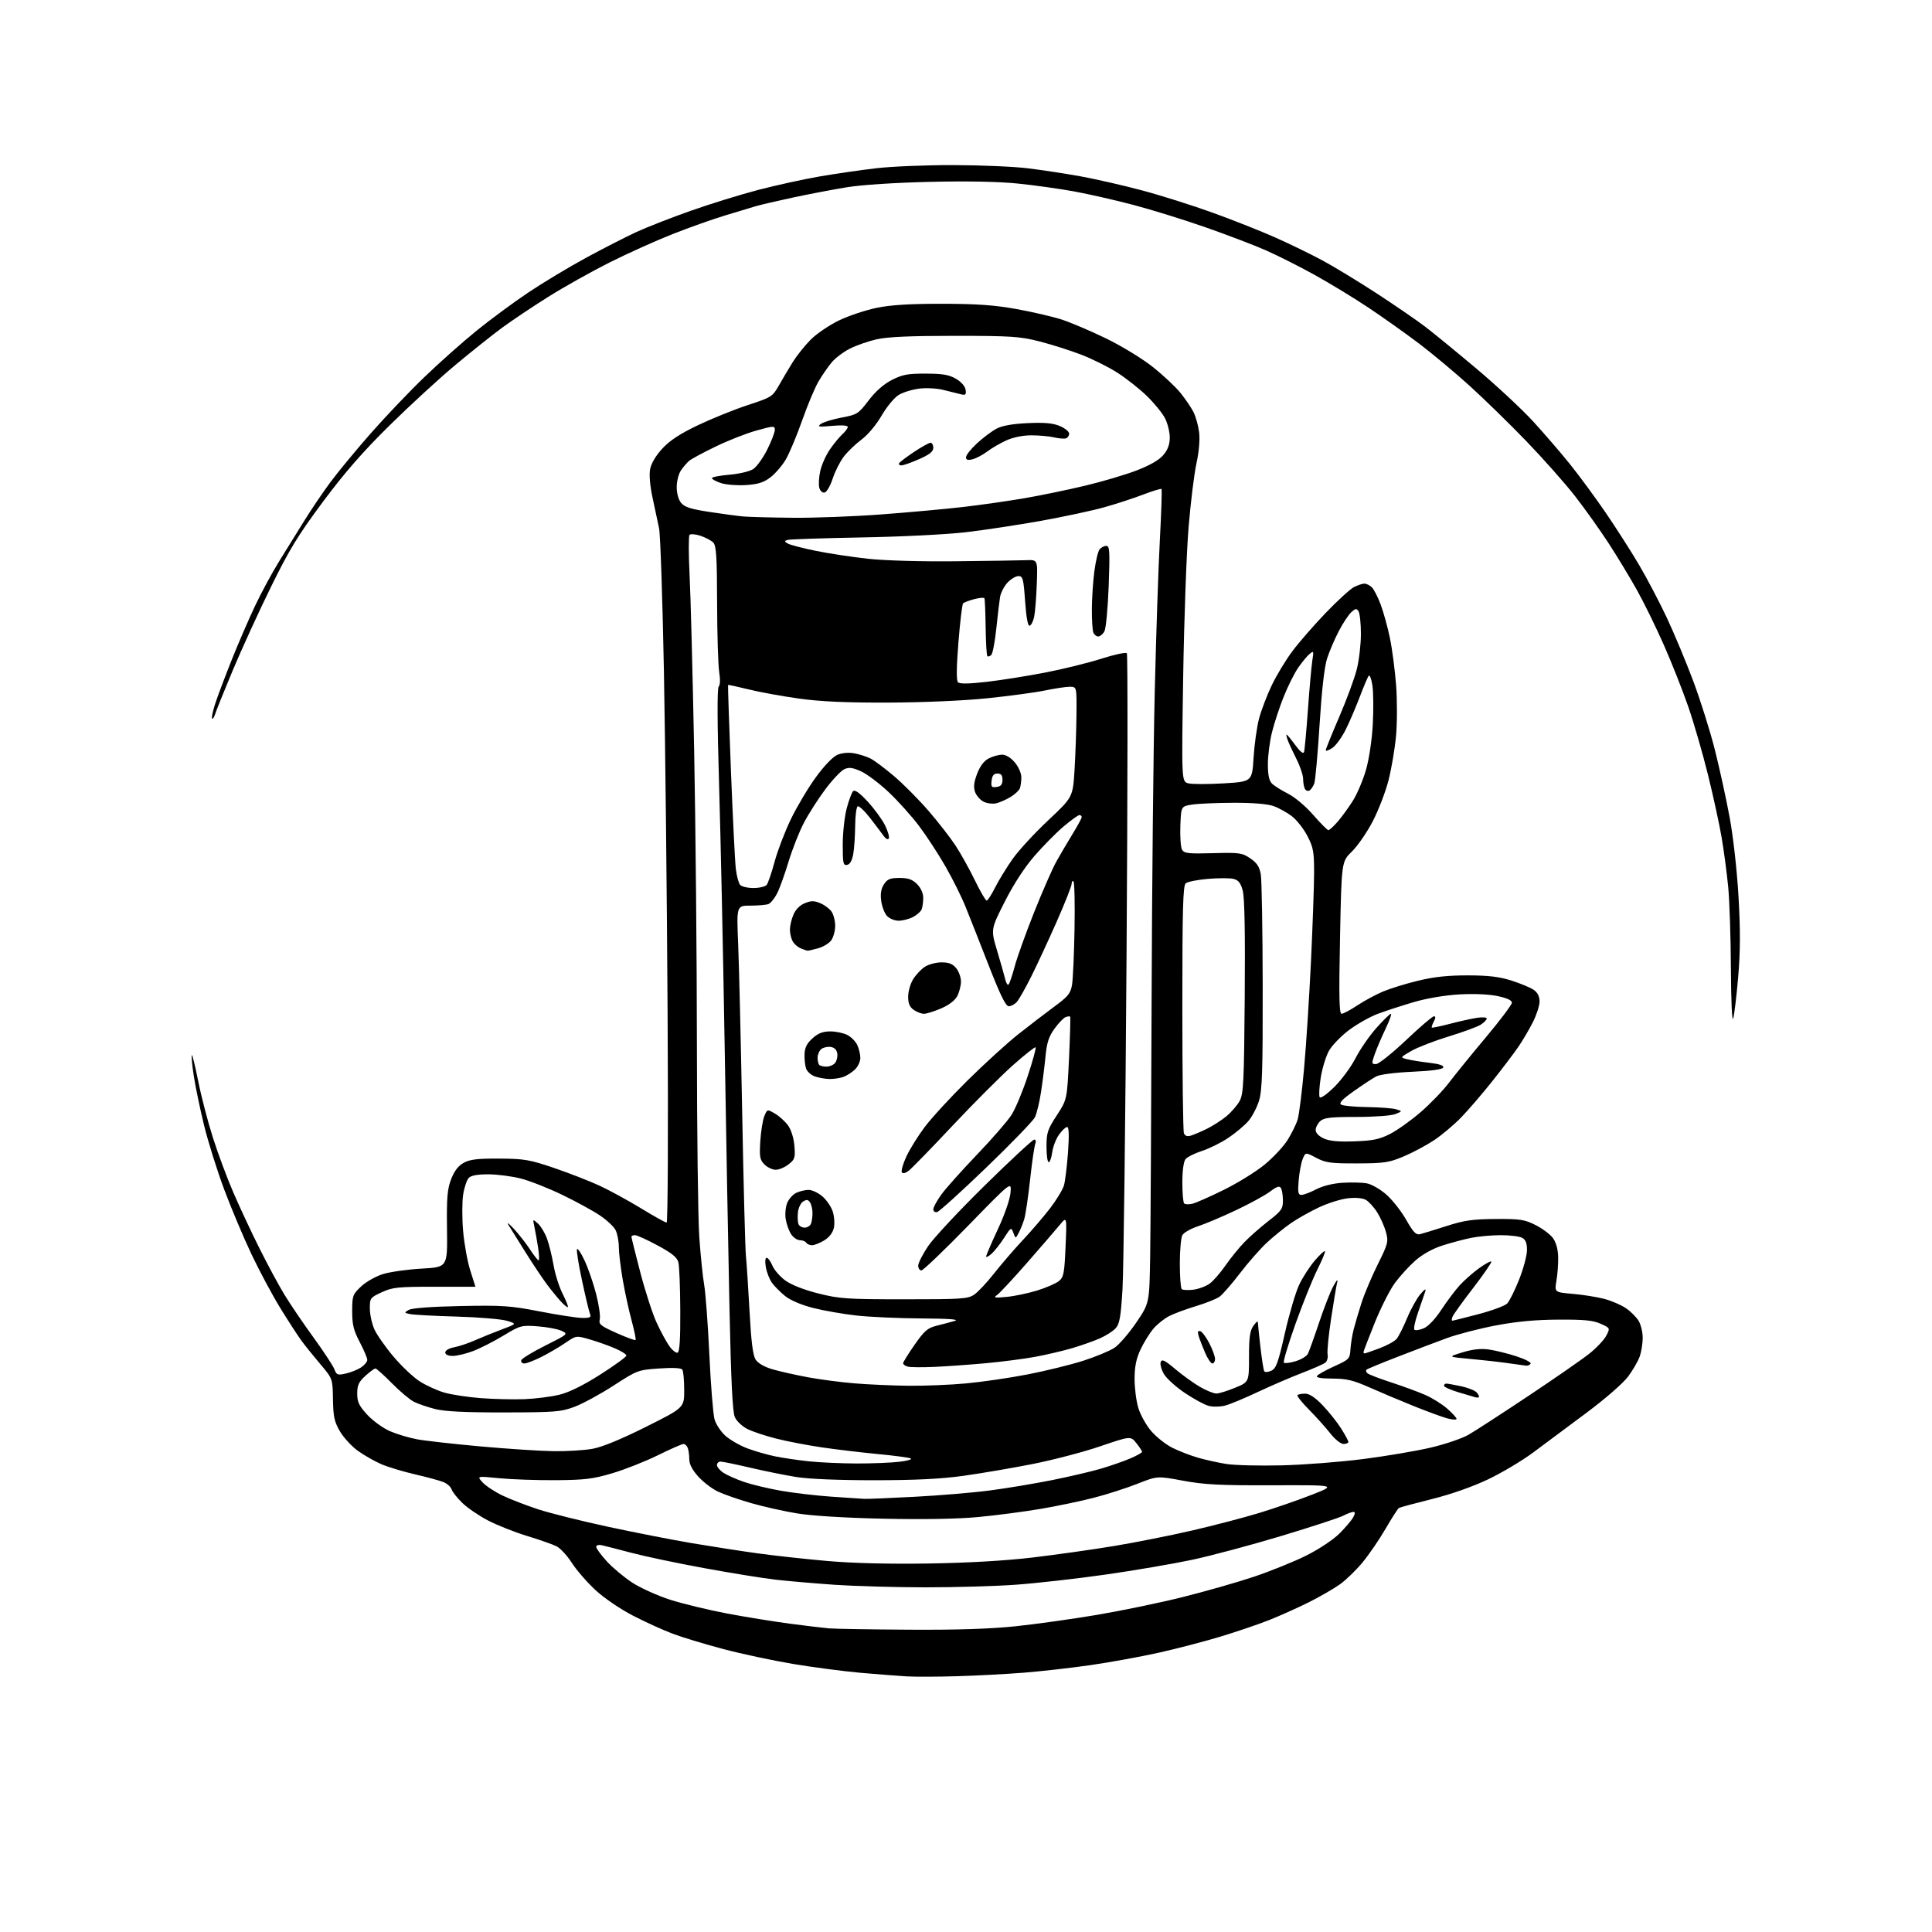 <?xml version="1.0" encoding="UTF-8" standalone="no"?>
<svg 
  version="1.1" 
  xmlns="http://www.w3.org/2000/svg" 
  xmlns:xlink="http://www.w3.org/1999/xlink" 
  xmlns:svg="http://www.w3.org/2000/svg"
  xmlns:rdf="http://www.w3.org/1999/02/22-rdf-syntax-ns#"
  xmlns:cc="http://creativecommons.org/ns#"
  xmlns:dc="http://purl.org/dc/elements/1.1/"
  viewBox="0 0 768 768"
  width="768"
  height="768"
>
<style>svg {background-color: white; }</style>"
<path stroke="none" fill="black" fill-rule="evenodd" d="M380.50,666.32C372.80,666.55 363.80,666.58 360.50,666.39C357.20,666.20 348.99,665.56 342.26,664.98C335.54,664.39 323.42,662.80 315.34,661.46C307.26,660.11 294.71,657.43 287.44,655.50C280.18,653.58 271.14,650.84 267.37,649.41C263.59,647.99 256.51,644.77 251.63,642.25C246.59,639.65 240.16,635.27 236.72,632.09C233.39,629.01 229.16,624.14 227.31,621.26C225.47,618.39 222.73,615.42 221.23,614.67C219.73,613.92 214.45,612.07 209.50,610.56C204.55,609.05 197.55,606.27 193.95,604.39C190.35,602.51 185.76,599.37 183.75,597.41C181.74,595.46 179.83,593.04 179.51,592.04C179.19,591.04 177.71,589.72 176.22,589.13C174.72,588.53 169.67,587.16 164.98,586.08C160.29,585.00 154.29,583.19 151.64,582.06C148.99,580.92 144.79,578.54 142.31,576.76C139.83,574.98 136.61,571.49 135.15,569.01C132.91,565.20 132.48,563.22 132.36,556.26C132.22,548.03 132.22,548.03 127.33,542.26C124.64,539.09 121.28,534.92 119.87,533.00C118.46,531.08 114.71,525.30 111.54,520.17C108.38,515.04 103.19,505.37 100.01,498.67C96.83,491.98 91.94,480.36 89.13,472.86C86.32,465.36 82.71,453.84 81.10,447.26C79.50,440.68 77.65,431.81 77.01,427.56C76.36,423.31 76.02,419.65 76.25,419.42C76.47,419.20 77.61,423.85 78.79,429.76C79.96,435.67 82.56,445.68 84.56,452.00C86.56,458.32 90.24,468.23 92.74,474.00C95.23,479.77 99.91,489.78 103.13,496.22C106.35,502.67 110.84,510.99 113.11,514.72C115.38,518.45 120.55,526.06 124.60,531.64C128.65,537.21 132.39,542.91 132.92,544.29C133.79,546.58 134.21,546.74 137.46,546.01C139.43,545.56 142.16,544.47 143.52,543.58C144.89,542.68 146.00,541.33 146.00,540.58C146.00,539.82 144.65,536.64 143.00,533.50C140.56,528.85 140.00,526.59 140.00,521.27C140.00,515.08 140.19,514.56 143.54,511.39C145.51,509.54 149.40,507.34 152.29,506.45C155.16,505.57 162.09,504.60 167.69,504.29C177.89,503.72 177.89,503.72 177.69,488.61C177.53,476.01 177.81,472.71 179.34,468.73C180.61,465.44 182.17,463.42 184.34,462.23C186.82,460.87 189.87,460.51 198.50,460.56C208.45,460.62 210.53,460.98 220.27,464.29C226.19,466.31 234.29,469.46 238.27,471.30C242.25,473.14 249.69,477.20 254.81,480.32C259.93,483.45 264.51,486.00 264.99,486.00C265.48,486.00 265.66,449.91 265.38,402.75C265.12,356.96 264.46,295.88 263.92,267.00C263.37,238.12 262.51,212.47 261.99,210.00C261.47,207.53 260.31,202.06 259.40,197.85C258.38,193.15 258.01,188.77 258.43,186.51C258.86,184.22 260.70,181.11 263.28,178.32C266.25,175.09 270.29,172.45 277.46,169.02C282.98,166.39 291.89,162.79 297.26,161.03C306.71,157.93 307.10,157.68 309.66,153.16C311.11,150.60 313.59,146.43 315.16,143.89C316.74,141.36 319.93,137.37 322.26,135.02C324.59,132.67 329.66,129.23 333.53,127.37C337.39,125.51 344.14,123.26 348.53,122.36C354.17,121.21 361.75,120.74 374.50,120.76C388.26,120.77 395.21,121.26 404.00,122.84C410.32,123.98 418.43,125.86 422.00,127.01C425.57,128.17 433.51,131.54 439.63,134.51C445.83,137.52 454.05,142.53 458.21,145.84C462.32,149.10 467.27,153.73 469.21,156.13C471.16,158.53 473.51,161.99 474.43,163.80C475.35,165.62 476.36,169.28 476.68,171.94C477.02,174.85 476.60,179.70 475.62,184.14C474.72,188.19 473.31,199.60 472.49,209.50C471.66,219.40 470.69,246.22 470.33,269.10C469.68,310.70 469.68,310.70 472.41,311.39C473.91,311.77 480.22,311.77 486.43,311.40C497.72,310.72 497.72,310.72 498.32,301.11C498.65,295.83 499.64,288.80 500.53,285.50C501.42,282.20 503.68,276.30 505.55,272.39C507.42,268.47 511.09,262.40 513.72,258.89C516.34,255.37 522.31,248.52 526.98,243.65C531.65,238.79 536.69,234.18 538.19,233.40C539.68,232.63 541.57,232.00 542.38,232.00C543.19,232.00 544.53,232.67 545.36,233.50C546.18,234.32 547.76,237.40 548.85,240.34C549.95,243.28 551.60,249.24 552.50,253.59C553.41,257.94 554.52,266.44 554.98,272.48C555.43,278.52 555.41,287.62 554.93,292.70C554.45,297.79 553.11,305.67 551.95,310.22C550.78,314.78 547.96,322.10 545.68,326.50C543.39,330.89 539.67,336.29 537.40,338.50C533.28,342.50 533.28,342.50 532.68,372.75C532.21,396.29 532.35,403.00 533.30,403.00C533.98,403.00 536.77,401.51 539.51,399.69C542.26,397.87 546.84,395.39 549.70,394.18C552.56,392.97 558.86,391.02 563.70,389.85C570.02,388.31 575.60,387.71 583.50,387.73C591.87,387.75 596.05,388.26 601.00,389.85C604.58,391.00 608.51,392.65 609.75,393.53C611.22,394.57 612.00,396.14 612.00,398.09C612.00,399.73 610.81,403.41 609.37,406.28C607.92,409.15 605.35,413.52 603.66,416.00C601.98,418.48 597.29,424.66 593.25,429.75C589.21,434.84 583.56,441.40 580.70,444.33C577.84,447.26 573.02,451.29 570.00,453.30C566.98,455.30 561.58,458.18 558.00,459.69C552.15,462.16 550.29,462.43 539.50,462.47C528.95,462.50 526.98,462.23 523.22,460.25C518.95,458.01 518.95,458.01 517.83,460.75C517.22,462.26 516.50,466.09 516.24,469.25C515.84,474.04 516.03,475.00 517.35,475.00C518.22,475.00 520.85,474.00 523.19,472.78C525.81,471.42 529.86,470.41 533.70,470.17C537.14,469.95 541.49,470.06 543.37,470.41C545.24,470.76 548.74,472.78 551.14,474.90C553.54,477.02 557.08,481.53 559.00,484.92C561.81,489.87 562.90,490.99 564.50,490.60C565.60,490.33 570.33,488.88 575.00,487.38C582.05,485.11 585.38,484.63 594.50,484.57C604.33,484.51 606.03,484.77 610.45,487.00C613.17,488.38 616.27,490.71 617.34,492.18C618.58,493.88 619.33,496.63 619.40,499.68C619.45,502.33 619.15,506.57 618.71,509.10C617.92,513.70 617.92,513.70 625.21,514.33C629.22,514.67 634.84,515.57 637.71,516.32C640.57,517.07 644.47,518.75 646.36,520.05C648.26,521.35 650.53,523.62 651.41,525.11C652.28,526.59 653.00,529.58 653.00,531.76C653.00,533.93 652.49,537.23 651.86,539.10C651.23,540.97 649.12,544.62 647.18,547.22C645.15,549.93 638.06,556.09 630.57,561.67C623.38,567.02 613.90,574.08 609.50,577.36C605.10,580.64 597.00,585.47 591.50,588.08C585.36,591.00 576.74,594.03 569.17,595.91C562.39,597.60 556.50,599.19 556.08,599.45C555.66,599.71 553.27,603.43 550.78,607.71C548.29,612.00 544.18,618.00 541.66,621.05C539.14,624.10 535.10,628.03 532.67,629.77C530.24,631.51 524.67,634.73 520.28,636.92C515.90,639.11 508.83,642.28 504.58,643.97C500.33,645.66 491.62,648.62 485.23,650.56C478.83,652.50 467.73,655.39 460.55,656.99C453.37,658.58 441.20,660.80 433.50,661.91C425.80,663.02 413.88,664.37 407.00,664.92C400.12,665.46 388.20,666.10 380.50,666.32zM361.28,647.83C380.41,647.95 393.63,647.52 403.76,646.46C411.84,645.61 426.34,643.58 435.98,641.95C445.62,640.32 460.81,637.18 469.75,634.96C478.69,632.74 491.51,629.09 498.25,626.84C504.99,624.59 514.47,620.76 519.32,618.33C524.31,615.83 530.02,612.03 532.47,609.59C534.84,607.21 537.30,604.31 537.93,603.13C538.73,601.63 538.75,601.00 537.99,601.00C537.39,601.00 535.58,601.68 533.97,602.51C532.37,603.35 521.25,606.98 509.27,610.59C497.30,614.20 481.35,618.46 473.82,620.06C466.30,621.66 450.78,624.31 439.32,625.94C427.87,627.57 411.89,629.37 403.81,629.95C395.73,630.53 379.53,631.00 367.81,630.99C356.09,630.98 339.98,630.53 332.00,629.99C324.02,629.44 313.45,628.53 308.50,627.97C303.55,627.41 290.73,625.34 280.00,623.37C269.27,621.41 256.23,618.66 251.00,617.27C245.78,615.89 240.49,614.53 239.25,614.26C237.95,613.97 237.00,614.25 237.00,614.91C237.00,615.53 238.91,618.13 241.25,620.69C243.59,623.24 248.16,627.06 251.41,629.17C254.67,631.28 261.44,634.33 266.47,635.94C271.49,637.55 281.66,640.00 289.05,641.40C296.45,642.79 307.68,644.61 314.00,645.44C320.32,646.27 327.30,647.11 329.50,647.30C331.70,647.50 346.00,647.74 361.28,647.83zM369.00,621.52C384.91,621.27 399.46,620.43 410.50,619.13C419.85,618.02 434.48,615.95 443.00,614.54C451.53,613.12 465.48,610.35 474.00,608.37C482.52,606.40 494.45,603.28 500.50,601.44C506.55,599.60 515.96,596.35 521.41,594.21C531.31,590.33 531.31,590.33 505.91,590.42C484.95,590.49 478.71,590.17 470.27,588.60C460.04,586.70 460.04,586.70 452.14,589.82C447.80,591.54 440.03,594.04 434.87,595.37C429.72,596.71 420.10,598.72 413.50,599.83C406.90,600.95 395.78,602.40 388.80,603.05C380.77,603.81 366.97,604.05 351.30,603.71C336.16,603.39 322.79,602.57 316.97,601.62C311.74,600.77 303.41,598.90 298.47,597.48C293.54,596.06 287.62,593.99 285.31,592.89C283.01,591.79 279.52,589.11 277.56,586.94C275.20,584.32 274.00,582.02 274.00,580.08C274.00,578.48 273.73,576.45 273.39,575.58C273.06,574.71 272.30,574.00 271.70,574.00C271.11,574.00 266.54,576.01 261.56,578.46C256.58,580.92 248.45,584.13 243.50,585.61C235.80,587.90 232.55,588.31 221.00,588.40C213.57,588.45 203.45,588.10 198.50,587.62C189.50,586.73 189.50,586.73 191.87,589.30C193.17,590.72 196.77,593.08 199.87,594.55C202.96,596.02 209.32,598.47 214.00,600.00C218.68,601.52 231.12,604.63 241.65,606.90C252.18,609.17 267.26,612.12 275.15,613.45C283.04,614.78 294.81,616.61 301.31,617.50C307.80,618.40 320.18,619.75 328.81,620.51C338.94,621.41 353.18,621.76 369.00,621.52zM343.50,595.82C344.60,595.89 353.60,595.52 363.50,595.00C373.40,594.48 386.90,593.35 393.50,592.48C400.10,591.62 411.12,589.78 418.00,588.41C424.88,587.03 433.65,584.99 437.50,583.86C441.35,582.73 446.64,580.89 449.25,579.78C451.86,578.66 454.00,577.47 454.00,577.13C453.99,576.78 452.97,575.22 451.71,573.65C449.44,570.81 449.44,570.81 437.25,574.96C430.55,577.24 418.41,580.41 410.28,582.01C402.15,583.61 389.88,585.70 383.00,586.66C374.10,587.90 363.88,588.41 347.50,588.42C333.38,588.42 321.41,587.93 316.50,587.13C312.10,586.42 303.85,584.75 298.16,583.42C292.48,582.09 287.19,581.00 286.41,581.00C285.64,581.00 285.00,581.62 285.00,582.38C285.00,583.15 286.17,584.54 287.60,585.47C289.03,586.41 292.69,588.03 295.73,589.08C298.78,590.13 305.37,591.71 310.39,592.59C315.40,593.47 324.45,594.53 330.50,594.95C336.55,595.36 342.40,595.76 343.50,595.82zM509.50,582.50C518.30,582.29 532.92,581.15 542.00,579.98C551.08,578.81 563.14,576.77 568.81,575.43C574.48,574.10 581.23,571.80 583.81,570.31C586.39,568.82 597.05,561.90 607.50,554.94C617.95,547.98 628.85,540.42 631.73,538.14C634.60,535.86 637.66,532.63 638.52,530.96C640.09,527.93 640.09,527.93 636.29,526.22C633.30,524.86 629.75,524.51 619.50,524.57C610.45,524.61 602.89,525.32 594.64,526.88C588.11,528.12 579.34,530.39 575.14,531.93C570.94,533.47 562.15,536.80 555.61,539.34C549.07,541.87 543.47,544.19 543.18,544.49C542.88,544.79 543.05,545.42 543.57,545.89C544.08,546.37 548.33,548.00 553.00,549.52C557.67,551.04 563.77,553.29 566.55,554.50C569.33,555.72 573.27,558.18 575.30,559.96C577.34,561.75 579.00,563.57 579.00,564.02C579.00,564.47 577.31,564.37 575.25,563.81C573.19,563.24 567.23,561.05 562.00,558.94C556.77,556.84 548.90,553.52 544.50,551.57C537.91,548.65 535.30,548.02 529.69,548.01C525.31,548.00 523.11,547.64 523.51,546.98C523.86,546.41 526.94,544.69 530.36,543.14C536.32,540.43 536.58,540.17 536.82,536.41C536.96,534.26 537.53,530.70 538.09,528.50C538.65,526.30 540.04,521.58 541.19,518.00C542.33,514.42 545.24,507.53 547.65,502.67C551.78,494.37 551.97,493.61 550.94,489.78C550.34,487.55 548.76,484.00 547.44,481.90C546.11,479.80 544.05,477.56 542.86,476.92C541.54,476.22 538.72,475.99 535.71,476.35C532.97,476.67 527.88,478.27 524.39,479.91C520.90,481.54 515.89,484.35 513.27,486.15C510.65,487.95 506.30,491.46 503.61,493.96C500.93,496.46 496.09,501.96 492.86,506.20C489.63,510.43 485.98,514.61 484.75,515.48C483.51,516.36 479.35,518.02 475.50,519.18C471.65,520.34 466.87,522.10 464.88,523.10C462.88,524.10 460.00,526.39 458.47,528.21C456.94,530.02 454.64,533.75 453.35,536.50C451.66,540.13 451.02,543.30 451.01,548.07C451.00,551.68 451.66,556.88 452.48,559.61C453.29,562.35 455.59,566.50 457.59,568.83C459.59,571.17 463.33,574.15 465.90,575.45C468.48,576.76 473.06,578.54 476.08,579.42C479.10,580.30 484.26,581.44 487.54,581.96C490.82,582.47 500.70,582.72 509.50,582.50zM340.50,581.76C346.55,581.77 354.20,581.47 357.50,581.08C360.80,580.69 362.82,580.09 362.00,579.73C361.18,579.38 355.32,578.61 349.00,578.01C342.68,577.41 332.77,576.24 327.00,575.40C321.23,574.56 312.94,572.98 308.59,571.88C304.23,570.78 299.04,569.04 297.03,568.02C295.03,567.00 292.82,564.90 292.12,563.36C291.20,561.34 290.60,549.16 289.98,520.03C289.50,497.74 288.63,450.25 288.04,414.50C287.45,378.75 286.46,332.49 285.84,311.69C285.11,287.09 285.06,273.54 285.70,272.90C286.28,272.32 286.36,270.05 285.90,267.21C285.47,264.62 285.09,252.29 285.06,239.82C285.01,221.11 284.74,216.88 283.51,215.65C282.69,214.83 280.40,213.63 278.42,212.97C276.44,212.32 274.49,212.17 274.09,212.64C273.70,213.11 273.71,220.25 274.12,228.50C274.54,236.75 275.35,268.02 275.93,298.00C276.51,327.98 277.01,380.85 277.03,415.50C277.05,450.15 277.48,484.46 277.98,491.75C278.49,499.03 279.36,507.58 279.92,510.75C280.48,513.91 281.41,526.40 281.98,538.50C282.54,550.60 283.47,562.15 284.03,564.17C284.59,566.18 286.58,569.18 288.44,570.82C290.31,572.45 294.24,574.69 297.17,575.78C300.10,576.87 305.00,578.28 308.05,578.91C311.11,579.54 317.18,580.44 321.55,580.90C325.92,581.36 334.45,581.74 340.50,581.76zM220.07,576.87C225.33,576.94 232.30,576.51 235.57,575.92C239.37,575.23 246.96,572.11 256.75,567.21C272.00,559.58 272.00,559.58 271.98,552.54C271.98,548.67 271.64,545.03 271.23,544.45C270.76,543.77 267.47,543.61 261.99,543.99C253.64,544.57 253.30,544.70 243.90,550.79C238.63,554.20 231.66,557.99 228.41,559.21C222.98,561.25 220.71,561.43 200.50,561.46C184.97,561.49 176.88,561.09 173.00,560.12C169.97,559.35 166.16,558.05 164.52,557.22C162.89,556.39 158.95,553.08 155.78,549.86C152.61,546.64 149.66,544.00 149.23,544.00C148.80,544.00 147.00,545.32 145.22,546.94C142.60,549.34 142.00,550.65 142.00,553.97C142.00,557.34 142.70,558.80 146.02,562.41C148.24,564.81 152.30,567.74 155.05,568.93C157.80,570.11 162.63,571.56 165.78,572.14C168.92,572.73 180.28,574.00 191.00,574.97C201.72,575.94 214.80,576.80 220.07,576.87zM534.06,574.00C532.96,574.00 530.67,572.16 528.81,569.79C526.99,567.47 523.18,563.22 520.35,560.36C517.51,557.49 515.45,554.89 515.76,554.57C516.08,554.26 517.46,554.00 518.84,554.00C520.51,554.00 522.81,555.53 525.77,558.62C528.20,561.16 531.50,565.30 533.10,567.82C534.69,570.33 536.00,572.75 536.00,573.20C536.00,573.64 535.13,574.00 534.06,574.00zM487.00,558.74C485.07,559.25 482.14,559.30 480.49,558.86C478.83,558.43 474.57,556.12 471.02,553.74C467.47,551.36 463.72,547.96 462.68,546.19C461.64,544.42 461.07,542.27 461.40,541.41C461.88,540.16 463.06,540.74 467.25,544.28C470.14,546.71 474.56,549.90 477.09,551.35C479.61,552.81 482.54,553.98 483.59,553.95C484.64,553.93 487.97,552.89 491.00,551.64C496.50,549.38 496.50,549.38 496.50,539.44C496.50,531.58 496.87,528.98 498.25,527.03C499.21,525.67 500.00,524.99 500.01,525.53C500.01,526.06 500.47,530.50 501.03,535.39C501.59,540.28 502.28,544.65 502.56,545.10C502.84,545.55 504.09,545.46 505.34,544.89C507.28,544.00 508.08,541.83 510.76,529.96C512.50,522.31 515.04,513.67 516.43,510.74C517.81,507.82 520.59,503.51 522.59,501.16C524.60,498.82 526.44,497.10 526.68,497.35C526.93,497.59 525.58,500.88 523.68,504.65C521.79,508.42 517.87,518.15 514.97,526.27C512.08,534.40 510.00,541.33 510.35,541.68C510.70,542.03 512.78,541.78 514.98,541.12C517.17,540.47 519.37,539.16 519.87,538.21C520.37,537.27 522.38,531.67 524.35,525.77C526.32,519.87 528.87,513.35 530.02,511.27C531.50,508.60 531.93,508.23 531.50,510.00C531.17,511.38 530.09,517.83 529.11,524.34C528.12,530.85 527.50,537.17 527.74,538.40C527.97,539.62 527.56,541.10 526.83,541.68C526.10,542.26 521.90,544.11 517.50,545.79C513.10,547.48 505.23,550.88 500.00,553.34C494.77,555.81 488.93,558.24 487.00,558.74zM208.50,556.19C212.90,556.01 219.16,555.22 222.42,554.41C226.30,553.46 231.89,550.69 238.67,546.37C244.35,542.75 249.00,539.37 249.00,538.86C249.00,538.35 246.95,537.05 244.44,535.98C241.94,534.90 237.45,533.31 234.47,532.45C229.05,530.87 229.05,530.87 224.77,533.80C222.42,535.41 218.15,537.92 215.28,539.37C212.41,540.81 209.34,542.00 208.45,542.00C207.56,542.00 206.99,541.44 207.19,540.75C207.39,540.06 211.69,537.43 216.75,534.90C225.88,530.32 225.92,530.28 223.22,529.02C221.72,528.32 217.48,527.52 213.78,527.24C207.27,526.75 206.84,526.87 200.11,530.93C196.29,533.24 190.87,536.00 188.07,537.06C185.27,538.13 181.63,539.00 179.99,539.00C178.11,539.00 177.00,538.49 177.00,537.61C177.00,536.81 178.51,535.94 180.54,535.56C182.49,535.19 186.20,533.95 188.79,532.80C191.38,531.65 196.20,529.70 199.49,528.47C205.48,526.23 205.48,526.23 201.49,525.03C199.30,524.37 190.30,523.62 181.50,523.36C172.70,523.11 164.38,522.66 163.01,522.37C160.62,521.86 160.60,521.80 162.51,520.70C163.74,519.99 171.60,519.40 183.04,519.17C199.70,518.83 202.88,519.05 214.54,521.31C221.67,522.70 229.23,523.86 231.35,523.89C234.60,523.94 235.09,523.68 234.51,522.22C234.13,521.28 232.72,515.37 231.38,509.10C230.03,502.82 229.12,497.20 229.35,496.60C229.58,495.99 230.95,498.02 232.38,501.09C233.82,504.16 235.90,510.18 236.99,514.46C238.08,518.74 238.73,523.23 238.42,524.45C237.93,526.41 238.73,527.06 245.05,529.88C249.00,531.65 252.42,532.91 252.65,532.68C252.88,532.45 252.16,528.94 251.06,524.88C249.96,520.82 248.37,513.50 247.53,508.62C246.69,503.73 245.99,497.88 245.99,495.62C245.98,493.35 245.40,490.38 244.71,489.00C244.01,487.62 241.21,484.99 238.47,483.15C235.74,481.31 229.00,477.62 223.50,474.97C218.00,472.31 210.60,469.40 207.06,468.49C203.52,467.59 197.74,466.83 194.21,466.81C189.94,466.79 187.32,467.25 186.37,468.20C185.58,468.99 184.57,471.97 184.12,474.82C183.67,477.67 183.65,484.17 184.09,489.25C184.52,494.34 185.80,501.43 186.93,505.00C188.05,508.57 188.98,511.50 188.99,511.50C188.99,511.50 181.69,511.50 172.75,511.50C158.13,511.50 156.02,511.72 151.75,513.69C147.15,515.82 147.00,516.02 147.02,520.19C147.03,522.56 147.86,526.30 148.86,528.51C149.87,530.71 153.31,535.61 156.52,539.39C159.73,543.17 164.41,547.58 166.93,549.17C169.44,550.77 173.80,552.75 176.60,553.57C179.41,554.39 185.93,555.38 191.10,555.78C196.27,556.17 204.10,556.36 208.50,556.19zM587.89,555.39C587.68,555.57 587.05,555.60 586.50,555.45C585.95,555.30 582.91,554.40 579.75,553.45C576.59,552.50 574.00,551.34 574.00,550.86C574.00,550.39 574.43,550.00 574.95,550.00C575.47,550.00 578.14,550.48 580.89,551.07C583.63,551.66 586.41,552.79 587.08,553.59C587.74,554.39 588.11,555.20 587.89,555.39zM361.00,550.86C367.32,550.93 377.68,550.52 384.00,549.93C390.32,549.35 401.35,547.74 408.50,546.35C415.65,544.96 425.60,542.52 430.60,540.92C435.61,539.31 441.21,536.98 443.06,535.74C444.91,534.49 448.78,530.00 451.67,525.76C456.91,518.04 456.91,518.04 457.21,499.27C457.37,488.95 457.63,443.38 457.78,398.00C457.93,352.62 458.49,297.27 459.03,275.00C459.56,252.72 460.47,225.57 461.06,214.65C461.64,203.72 461.94,194.61 461.72,194.38C461.49,194.16 458.20,195.16 454.40,196.61C450.61,198.06 443.68,200.33 439.00,201.64C434.32,202.96 423.07,205.37 414.00,207.01C404.93,208.64 391.43,210.69 384.00,211.56C376.40,212.45 358.25,213.36 342.50,213.64C327.10,213.92 313.82,214.36 313.00,214.64C311.73,215.06 311.76,215.28 313.20,216.09C314.14,216.62 319.09,217.90 324.20,218.95C329.32,220.00 338.68,221.42 345.00,222.11C351.78,222.85 366.15,223.26 380.00,223.11C392.93,222.98 405.52,222.78 408.00,222.68C412.50,222.50 412.50,222.50 412.14,232.18C411.94,237.51 411.48,243.33 411.11,245.11C410.75,246.89 409.95,248.52 409.34,248.72C408.60,248.97 407.98,245.71 407.50,239.05C406.86,230.02 406.59,229.00 404.84,229.00C403.78,229.00 401.81,230.18 400.47,231.62C399.14,233.06 397.81,235.65 397.53,237.37C397.25,239.09 396.58,244.74 396.04,249.92C395.50,255.10 394.61,259.79 394.05,260.35C393.49,260.91 392.79,261.12 392.49,260.82C392.19,260.53 391.89,255.38 391.81,249.39C391.73,243.40 391.51,238.20 391.32,237.83C391.14,237.47 389.30,237.62 387.24,238.18C385.18,238.73 383.20,239.48 382.84,239.84C382.48,240.20 381.64,247.18 380.99,255.35C380.19,265.37 380.14,270.54 380.82,271.22C381.50,271.90 385.19,271.85 392.17,271.05C397.85,270.40 408.35,268.73 415.50,267.35C422.65,265.96 432.71,263.48 437.87,261.83C443.02,260.18 447.55,259.21 447.94,259.67C448.32,260.12 448.27,314.27 447.82,380.00C447.38,445.73 446.65,505.44 446.20,512.71C445.54,523.48 445.04,526.30 443.51,527.99C442.47,529.14 439.64,530.95 437.22,532.02C434.79,533.10 429.81,534.85 426.15,535.93C422.49,537.00 415.90,538.55 411.50,539.36C407.10,540.17 398.32,541.31 392.00,541.89C385.68,542.47 376.52,543.13 371.66,543.35C366.80,543.58 361.96,543.54 360.91,543.27C359.86,542.99 359.00,542.39 359.00,541.93C359.00,541.47 361.05,538.16 363.56,534.57C367.45,529.01 368.74,527.89 372.31,527.00C374.62,526.43 377.85,525.57 379.50,525.09C381.55,524.48 377.36,524.17 366.21,524.10C357.25,524.05 345.62,523.52 340.36,522.93C335.11,522.35 327.37,520.99 323.16,519.91C318.50,518.72 314.17,516.87 312.07,515.17C310.18,513.64 307.84,511.29 306.87,509.94C305.90,508.60 304.81,505.81 304.44,503.75C304.04,501.50 304.17,500.00 304.77,500.00C305.31,500.00 306.34,501.40 307.05,503.12C307.76,504.83 310.09,507.50 312.22,509.05C314.61,510.77 319.65,512.75 325.30,514.17C333.69,516.28 336.70,516.49 359.50,516.49C382.29,516.50 384.74,516.33 387.26,514.63C388.78,513.60 392.37,509.77 395.23,506.13C398.10,502.48 403.19,496.57 406.54,493.00C409.90,489.43 414.76,483.76 417.35,480.41C419.93,477.05 422.45,472.91 422.94,471.20C423.43,469.49 424.15,463.57 424.55,458.05C425.03,451.18 424.92,448.00 424.20,448.00C423.61,448.00 422.16,449.37 420.97,451.05C419.77,452.72 418.56,455.87 418.27,458.05C417.98,460.22 417.35,462.00 416.87,462.00C416.39,462.00 416.00,459.22 416.00,455.82C416.00,450.28 416.42,448.99 420.09,443.37C424.17,437.10 424.17,437.10 424.95,420.80C425.37,411.83 425.58,404.33 425.40,404.13C425.23,403.92 424.41,404.01 423.58,404.33C422.76,404.65 420.78,406.71 419.18,408.91C416.94,412.00 416.14,414.45 415.63,419.70C415.27,423.44 414.47,429.88 413.84,434.00C413.22,438.12 412.11,442.69 411.38,444.15C410.65,445.61 401.94,454.61 392.03,464.15C382.12,473.69 373.33,481.65 372.50,481.82C371.68,482.00 371.00,481.51 371.00,480.72C371.00,479.94 372.42,477.32 374.16,474.90C375.90,472.48 382.28,465.33 388.34,459.01C394.40,452.69 400.60,445.54 402.13,443.13C403.66,440.71 406.54,433.81 408.53,427.77C410.52,421.74 411.93,416.60 411.67,416.33C411.40,416.07 407.35,419.27 402.65,423.45C397.95,427.63 387.24,438.35 378.85,447.27C370.46,456.20 362.59,464.30 361.36,465.27C359.96,466.38 358.91,466.66 358.50,466.00C358.15,465.44 358.96,462.62 360.29,459.74C361.62,456.86 364.91,451.57 367.59,448.00C370.27,444.43 377.93,436.10 384.61,429.50C391.29,422.90 400.30,414.69 404.63,411.25C408.96,407.82 415.42,402.86 418.98,400.24C424.59,396.12 425.56,394.94 426.15,391.49C426.52,389.29 426.97,379.32 427.14,369.31C427.32,359.31 427.13,350.80 426.73,350.40C426.33,349.99 426.00,350.40 426.00,351.30C426.00,352.20 423.31,359.01 420.03,366.43C416.75,373.85 412.20,383.65 409.92,388.21C407.64,392.77 405.08,397.29 404.23,398.25C403.39,399.21 401.94,400.00 401.02,400.00C399.80,400.00 397.68,395.70 393.02,383.75C389.53,374.81 385.39,364.31 383.81,360.42C382.24,356.52 378.65,349.32 375.84,344.42C373.03,339.51 368.32,332.30 365.37,328.38C362.43,324.46 356.97,318.39 353.25,314.88C349.52,311.37 344.57,307.64 342.23,306.59C338.90,305.10 337.47,304.92 335.64,305.76C334.35,306.34 330.98,309.90 328.15,313.66C325.33,317.42 321.48,323.43 319.60,327.00C317.72,330.57 314.97,337.55 313.47,342.50C311.98,347.45 309.93,353.13 308.92,355.13C307.91,357.12 306.35,359.03 305.46,359.38C304.57,359.72 301.35,360.00 298.31,360.00C292.79,360.00 292.79,360.00 293.43,375.25C293.78,383.64 294.50,413.82 295.03,442.32C295.56,470.82 296.23,496.47 296.52,499.32C296.81,502.17 297.46,512.07 297.96,521.32C298.62,533.54 299.29,538.79 300.40,540.49C301.37,541.96 303.92,543.41 307.22,544.36C310.12,545.19 316.42,546.60 321.20,547.49C325.99,548.38 334.31,549.47 339.70,549.91C345.09,550.36 354.68,550.78 361.00,550.86zM606.69,542.88C606.04,542.81 602.67,542.35 599.22,541.85C595.77,541.36 589.02,540.60 584.22,540.17C575.50,539.38 575.50,539.38 581.35,537.59C585.40,536.35 588.62,536.00 591.85,536.45C594.41,536.81 599.32,538.02 602.76,539.14C606.20,540.25 608.76,541.58 608.45,542.08C608.14,542.59 607.35,542.94 606.69,542.88zM481.94,542.00C481.36,542.00 480.06,540.09 479.05,537.75C478.04,535.41 476.89,532.43 476.50,531.13C475.98,529.38 476.14,528.87 477.15,529.18C477.89,529.41 479.51,531.59 480.75,534.01C481.99,536.44 483.00,539.23 483.00,540.21C483.00,541.20 482.52,542.00 481.94,542.00zM269.35,537.71C270.16,537.43 270.48,532.41 270.42,520.91C270.38,511.88 270.05,503.30 269.68,501.84C269.17,499.82 267.18,498.19 261.43,495.09C257.26,492.84 253.21,491.00 252.42,491.00C251.64,491.00 251.00,491.28 251.00,491.63C251.00,491.98 252.60,498.39 254.55,505.88C256.51,513.37 259.42,522.34 261.03,525.81C262.64,529.29 264.91,533.47 266.08,535.11C267.25,536.75 268.72,537.92 269.35,537.71zM542.46,538.00C542.72,538.00 545.36,537.09 548.33,535.98C551.30,534.87 554.38,533.18 555.18,532.23C555.98,531.28 557.84,527.58 559.33,524.00C560.81,520.42 563.18,516.15 564.59,514.50C566.45,512.32 566.98,512.05 566.52,513.50C566.16,514.60 564.90,518.29 563.71,521.69C562.52,525.10 561.86,528.19 562.24,528.58C562.62,528.96 564.28,528.71 565.92,528.04C567.74,527.28 570.47,524.41 572.95,520.65C575.18,517.27 578.47,512.89 580.25,510.93C582.04,508.97 585.48,505.93 587.91,504.17C590.34,502.42 592.54,501.21 592.82,501.48C593.09,501.76 589.86,506.46 585.65,511.94C581.43,517.41 577.71,522.59 577.38,523.45C577.05,524.30 577.02,525.00 577.30,525.00C577.59,525.00 582.25,523.84 587.66,522.41C593.07,520.99 598.23,519.08 599.13,518.16C600.02,517.25 602.16,512.96 603.88,508.63C605.59,504.30 607.00,499.03 607.00,496.91C607.00,494.14 606.46,492.78 605.07,492.04C604.00,491.47 600.20,491.00 596.61,491.00C593.03,491.00 587.71,491.48 584.80,492.07C581.88,492.66 576.72,494.04 573.33,495.13C569.50,496.36 565.44,498.62 562.64,501.08C560.16,503.27 556.49,507.29 554.48,510.02C552.48,512.75 548.85,519.93 546.42,525.98C543.99,532.03 542.00,537.21 542.00,537.49C542.00,537.77 542.21,538.00 542.46,538.00zM225.74,519.59C225.53,519.80 224.23,518.75 222.85,517.24C221.48,515.73 219.01,512.70 217.37,510.50C215.72,508.30 211.97,502.68 209.02,498.00C206.07,493.32 202.98,488.38 202.15,487.00C201.31,485.62 202.28,486.30 204.30,488.50C206.32,490.70 209.22,494.41 210.74,496.75C212.26,499.08 213.77,501.00 214.10,501.00C214.43,501.00 214.33,498.64 213.87,495.75C213.42,492.86 212.75,489.15 212.40,487.50C211.75,484.52 211.76,484.51 213.84,486.37C214.99,487.40 216.61,490.10 217.44,492.37C218.27,494.64 219.44,499.40 220.05,502.94C220.66,506.48 222.28,511.58 223.65,514.29C225.01,516.99 225.96,519.37 225.74,519.59zM400.13,515.54C403.22,515.25 408.69,514.10 412.28,513.00C415.87,511.89 419.76,510.20 420.93,509.24C422.83,507.69 423.12,506.18 423.58,495.50C424.10,483.50 424.10,483.50 421.30,486.89C419.76,488.76 413.93,495.51 408.35,501.89C402.76,508.28 397.36,514.08 396.35,514.79C394.78,515.88 395.34,516.00 400.13,515.54zM474.41,512.67C476.57,512.38 479.49,511.28 480.91,510.22C482.34,509.16 485.14,505.94 487.14,503.06C489.13,500.18 492.51,496.02 494.64,493.81C496.76,491.61 501.09,487.80 504.25,485.35C509.42,481.34 510.00,480.51 509.98,477.19C509.98,475.16 509.61,472.94 509.18,472.25C508.58,471.32 507.51,471.67 504.94,473.62C503.05,475.07 497.00,478.38 491.50,480.99C486.00,483.60 479.13,486.51 476.24,487.45C473.35,488.40 470.54,490.00 469.99,491.02C469.45,492.04 469.00,497.10 469.00,502.27C469.00,507.44 469.34,512.01 469.75,512.43C470.16,512.84 472.26,512.95 474.41,512.67zM366.25,505.03C365.56,505.01 365.00,504.15 365.00,503.11C365.00,502.08 366.77,498.59 368.94,495.36C371.11,492.14 381.24,481.29 391.45,471.25C401.67,461.21 410.52,453.00 411.12,453.00C411.76,453.00 411.93,453.73 411.53,454.75C411.15,455.71 410.22,462.12 409.47,469.00C408.71,475.88 407.68,482.90 407.16,484.61C406.64,486.32 405.65,488.78 404.96,490.07C403.70,492.43 403.70,492.43 402.83,490.06C401.97,487.76 401.87,487.82 399.13,492.09C397.57,494.52 395.33,497.36 394.15,498.40C392.97,499.45 392.00,499.93 392.00,499.47C392.00,499.01 394.09,494.17 396.63,488.71C399.32,482.97 401.45,476.84 401.69,474.15C402.12,469.50 402.12,469.50 384.81,487.28C375.29,497.05 366.94,505.04 366.25,505.03zM322.81,495.00C321.88,495.00 320.84,494.55 320.50,494.00C320.16,493.45 319.02,493.00 317.96,493.00C316.91,493.00 315.34,491.92 314.48,490.61C313.61,489.29 312.65,486.60 312.33,484.62C312.01,482.65 312.28,479.73 312.94,478.15C313.60,476.56 315.25,474.75 316.61,474.13C317.98,473.51 320.16,473.00 321.47,473.00C322.78,473.00 325.20,474.14 326.86,475.53C328.51,476.93 330.38,479.63 331.01,481.54C331.64,483.45 331.85,486.39 331.48,488.08C331.06,490.02 329.65,491.85 327.65,493.07C325.92,494.13 323.74,494.99 322.81,495.00zM319.86,488.00C320.92,488.00 322.06,487.29 322.39,486.42C322.73,485.55 322.99,483.64 322.98,482.17C322.98,480.70 322.54,478.82 322.01,478.00C321.28,476.84 320.65,476.75 319.28,477.60C318.30,478.21 317.36,480.16 317.18,481.95C317.00,483.73 317.10,485.82 317.40,486.60C317.69,487.37 318.80,488.00 319.86,488.00zM473.97,478.51C475.36,478.19 481.00,475.70 486.50,472.98C492.00,470.27 499.28,465.76 502.69,462.96C506.09,460.16 510.20,455.77 511.82,453.19C513.44,450.61 515.25,446.93 515.84,445.00C516.42,443.07 517.58,433.85 518.41,424.50C519.25,415.15 520.47,396.02 521.14,382.00C521.80,367.98 522.36,352.23 522.37,347.00C522.39,338.62 522.08,336.89 519.71,332.31C518.24,329.46 515.45,325.92 513.52,324.44C511.58,322.97 508.32,321.16 506.25,320.43C503.89,319.58 498.07,319.10 490.50,319.12C483.90,319.13 476.48,319.45 474.00,319.82C469.50,320.50 469.50,320.50 469.21,328.26C469.05,332.53 469.35,336.80 469.87,337.74C470.71,339.23 472.31,339.42 482.17,339.15C492.69,338.86 493.75,339.01 496.99,341.20C499.63,342.99 500.65,344.53 501.18,347.53C501.57,349.71 501.91,369.76 501.94,392.07C501.99,425.67 501.74,433.48 500.48,437.57C499.64,440.28 497.73,443.92 496.23,445.65C494.73,447.39 491.15,450.39 488.29,452.31C485.42,454.24 480.70,456.58 477.79,457.52C474.88,458.46 471.94,459.94 471.25,460.80C470.50,461.76 470.00,465.42 470.00,470.02C470.00,474.23 470.32,477.99 470.72,478.39C471.12,478.78 472.58,478.84 473.97,478.51zM308.37,465.00C307.06,465.00 305.05,464.05 303.90,462.90C302.05,461.05 301.85,459.92 302.23,453.65C302.48,449.72 303.20,445.24 303.83,443.69C304.99,440.88 304.99,440.88 308.09,442.69C309.80,443.69 312.13,445.81 313.28,447.41C314.51,449.13 315.54,452.42 315.79,455.50C316.18,460.21 315.97,460.88 313.48,462.84C311.97,464.03 309.67,465.00 308.37,465.00zM538.50,453.70C545.85,453.43 548.44,452.88 552.66,450.71C555.50,449.25 560.94,445.37 564.75,442.08C568.56,438.79 573.66,433.49 576.07,430.30C578.49,427.11 585.08,418.99 590.73,412.26C596.38,405.53 601.00,399.38 601.00,398.58C601.00,397.63 599.04,396.73 595.25,395.94C591.77,395.22 585.75,394.96 580.00,395.30C574.32,395.63 567.07,396.86 561.97,398.36C557.28,399.74 550.87,401.83 547.73,403.00C544.58,404.18 539.42,407.09 536.24,409.48C533.07,411.86 529.49,415.56 528.29,417.70C527.09,419.84 525.62,424.63 525.02,428.34C524.43,432.06 524.24,435.57 524.59,436.15C524.97,436.75 527.43,435.03 530.43,432.07C533.28,429.25 537.08,424.09 538.87,420.60C540.66,417.11 544.38,411.72 547.14,408.63C549.90,405.53 552.49,403.00 552.90,403.00C553.31,403.00 552.37,405.66 550.81,408.90C549.25,412.15 547.33,416.65 546.53,418.90C545.17,422.76 545.20,423.00 546.97,423.00C548.01,423.00 553.38,418.73 558.90,413.50C564.42,408.27 569.41,404.00 570.00,404.00C570.74,404.00 570.73,404.64 569.95,406.09C569.34,407.23 568.99,408.31 569.17,408.48C569.35,408.64 572.50,407.99 576.17,407.03C579.83,406.07 584.67,404.99 586.92,404.63C589.16,404.27 591.00,404.38 591.00,404.87C591.00,405.37 589.96,406.45 588.69,407.28C587.42,408.12 581.68,410.23 575.94,411.99C570.20,413.74 563.48,416.35 561.00,417.78C556.51,420.37 556.51,420.37 559.50,421.09C561.15,421.49 565.11,422.12 568.31,422.49C572.07,422.92 573.98,423.57 573.73,424.33C573.47,425.09 569.21,425.69 561.42,426.04C554.39,426.36 548.47,427.13 547.00,427.93C545.62,428.66 541.64,431.29 538.14,433.76C533.47,437.06 532.15,438.48 533.14,439.11C533.89,439.58 538.55,440.02 543.50,440.08C548.45,440.15 553.62,440.54 555.00,440.96C557.50,441.72 557.50,441.72 554.68,442.86C553.09,443.50 546.39,444.00 539.26,444.00C528.94,444.00 526.33,444.30 524.83,445.65C523.82,446.57 523.00,448.16 523.00,449.20C523.00,450.37 524.25,451.66 526.25,452.57C528.56,453.61 532.10,453.94 538.50,453.70zM473.37,451.43C474.54,451.08 477.40,449.87 479.72,448.74C482.04,447.60 485.53,445.36 487.49,443.75C489.44,442.14 491.82,439.40 492.77,437.66C494.31,434.85 494.53,430.26 494.80,396.31C495.01,370.94 494.74,356.76 494.02,354.07C493.19,350.99 492.31,349.87 490.35,349.37C488.93,349.02 484.38,349.01 480.24,349.36C476.10,349.71 472.10,350.50 471.35,351.12C470.25,352.04 470.00,361.17 470.00,400.54C470.00,427.10 470.28,449.56 470.62,450.45C471.04,451.55 471.91,451.86 473.37,451.43zM329.68,428.92C327.93,428.88 325.28,428.40 323.80,427.85C322.31,427.31 320.78,425.88 320.40,424.68C320.01,423.48 319.75,420.93 319.82,419.00C319.90,416.46 320.76,414.75 322.98,412.75C325.25,410.71 327.07,410.00 330.07,410.00C332.28,410.00 335.34,410.64 336.85,411.43C338.37,412.21 340.15,414.03 340.81,415.47C341.46,416.91 342.00,419.20 342.00,420.55C342.00,421.90 341.08,423.92 339.96,425.04C338.84,426.16 336.78,427.51 335.39,428.04C334.01,428.57 331.44,428.96 329.68,428.92zM328.54,424.00C329.76,424.00 331.29,423.35 331.95,422.56C332.61,421.76 333.01,420.07 332.83,418.81C332.61,417.29 331.71,416.39 330.19,416.17C328.93,415.99 327.24,416.39 326.44,417.05C325.65,417.71 325.00,419.24 325.00,420.46C325.00,421.67 325.30,422.97 325.67,423.33C326.03,423.70 327.33,424.00 328.54,424.00zM688.98,404.83C688.51,406.39 688.13,398.15 688.06,385.00C688.00,372.62 687.51,358.00 686.98,352.50C686.44,347.00 685.28,338.23 684.39,333.00C683.51,327.77 681.06,316.52 678.95,308.00C676.85,299.48 673.31,287.26 671.09,280.85C668.87,274.44 664.51,263.42 661.39,256.35C658.27,249.28 653.45,239.45 650.68,234.50C647.91,229.55 642.87,221.22 639.48,216.00C636.09,210.78 630.09,202.35 626.15,197.28C622.21,192.21 613.47,182.35 606.74,175.37C600.01,168.39 589.79,158.43 584.04,153.22C578.28,148.01 569.28,140.50 564.04,136.53C558.79,132.56 549.77,126.16 544.00,122.31C538.23,118.46 528.55,112.57 522.50,109.23C516.45,105.88 507.68,101.47 503.00,99.42C498.32,97.37 487.53,93.26 479.01,90.28C470.49,87.31 457.65,83.33 450.48,81.44C443.31,79.55 432.73,77.15 426.97,76.09C421.21,75.04 411.17,73.63 404.65,72.97C397.02,72.18 384.56,71.94 369.65,72.29C355.92,72.61 342.50,73.48 336.68,74.43C331.28,75.31 321.60,77.15 315.18,78.53C308.76,79.91 302.15,81.45 300.50,81.95C298.85,82.45 293.45,84.07 288.50,85.56C283.55,87.05 274.10,90.40 267.50,93.00C260.90,95.60 249.58,100.69 242.34,104.32C235.10,107.96 224.08,114.13 217.84,118.06C211.60,121.98 203.35,127.51 199.51,130.34C195.66,133.18 187.34,139.81 181.01,145.09C174.68,150.36 162.92,161.16 154.88,169.09C144.27,179.54 136.98,187.90 128.35,199.50C118.44,212.81 114.97,218.51 107.67,233.39C102.84,243.22 96.05,258.07 92.56,266.39C89.08,274.70 85.92,282.55 85.53,283.83C85.14,285.10 84.59,285.92 84.31,285.64C84.03,285.36 84.57,282.74 85.52,279.81C86.47,276.89 89.40,269.10 92.03,262.50C94.66,255.90 98.86,246.18 101.36,240.91C103.85,235.63 108.17,227.64 110.95,223.16C113.73,218.67 118.22,211.42 120.93,207.05C123.64,202.67 128.28,195.81 131.25,191.80C134.22,187.78 141.38,179.10 147.17,172.50C152.96,165.90 162.60,155.77 168.60,150.00C174.59,144.22 184.00,135.86 189.50,131.41C195.00,126.96 204.22,120.16 210.00,116.28C215.78,112.41 226.12,106.19 233.00,102.45C239.88,98.72 248.88,94.12 253.00,92.22C257.12,90.32 266.80,86.54 274.49,83.82C282.19,81.10 294.34,77.34 301.49,75.47C308.65,73.61 319.68,71.19 326.00,70.11C332.32,69.02 342.45,67.56 348.50,66.86C354.55,66.16 368.27,65.60 379.00,65.63C389.73,65.65 403.00,66.22 408.50,66.89C414.00,67.56 423.45,69.00 429.50,70.09C435.55,71.19 446.57,73.70 454.00,75.69C461.43,77.67 474.02,81.65 482.00,84.53C489.98,87.41 501.23,91.86 507.00,94.43C512.77,97.00 521.25,101.12 525.83,103.60C530.41,106.07 540.07,111.95 547.29,116.65C554.51,121.36 563.14,127.28 566.46,129.81C569.78,132.34 579.02,139.91 587.00,146.62C594.98,153.34 605.10,162.77 609.50,167.58C613.90,172.39 620.43,179.96 624.01,184.41C627.59,188.86 633.95,197.49 638.14,203.59C642.32,209.70 648.33,219.08 651.49,224.44C654.65,229.80 659.60,239.21 662.49,245.35C665.39,251.49 670.12,262.81 673.01,270.51C675.90,278.20 679.80,290.57 681.67,298.00C683.55,305.43 686.20,317.56 687.57,324.97C689.00,332.74 690.49,346.06 691.09,356.47C691.85,369.68 691.82,378.20 690.96,388.33C690.31,395.93 689.42,403.35 688.98,404.83zM367.29,403.00C366.27,403.00 364.44,402.30 363.22,401.44C361.61,400.31 361.00,398.88 361.00,396.19C361.01,394.16 361.88,391.06 362.96,389.30C364.03,387.55 366.13,385.31 367.62,384.33C369.12,383.35 372.11,382.55 374.28,382.55C377.20,382.55 378.70,383.15 380.11,384.88C381.15,386.17 382.00,388.54 382.00,390.16C382.00,391.78 381.35,394.36 380.55,395.91C379.63,397.69 377.28,399.49 374.11,400.86C371.37,402.04 368.30,403.00 367.29,403.00zM400.96,391.32C401.34,390.87 402.44,387.60 403.39,384.07C404.33,380.53 407.80,370.88 411.09,362.62C414.37,354.37 418.33,345.34 419.87,342.56C421.42,339.78 424.33,334.83 426.34,331.56C428.35,328.29 430.00,325.25 430.00,324.81C430.00,324.36 429.59,324.00 429.08,324.00C428.58,324.00 425.76,326.03 422.83,328.50C419.90,330.98 414.67,336.27 411.22,340.25C407.24,344.85 402.91,351.52 399.38,358.48C393.83,369.46 393.83,369.46 396.38,377.98C397.79,382.67 399.24,387.77 399.60,389.32C399.96,390.88 400.57,391.78 400.96,391.32zM321.00,377.93C320.73,377.90 319.52,377.48 318.32,376.99C317.11,376.51 315.65,375.22 315.07,374.12C314.48,373.03 314.00,370.96 314.00,369.53C314.00,368.10 314.62,365.45 315.38,363.64C316.23,361.59 317.94,359.85 319.88,359.05C322.40,358.01 323.58,358.00 326.04,359.02C327.71,359.71 329.74,361.21 330.54,362.36C331.34,363.51 332.00,366.04 332.00,368.00C332.00,369.96 331.31,372.54 330.47,373.74C329.63,374.94 327.27,376.39 325.22,376.96C323.17,377.52 321.27,377.96 321.00,377.93zM357.20,366.00C355.61,366.00 353.53,365.13 352.57,364.08C351.61,363.02 350.59,360.33 350.29,358.10C349.91,355.26 350.24,353.28 351.39,351.52C352.76,349.44 353.84,349.00 357.57,349.00C361.04,349.00 362.66,349.57 364.55,351.45C366.05,352.96 367.00,355.06 367.00,356.87C367.00,358.50 366.72,360.56 366.38,361.46C366.04,362.35 364.48,363.73 362.93,364.54C361.37,365.34 358.80,366.00 357.20,366.00zM392.21,358.00C392.63,358.00 394.15,355.64 395.60,352.75C397.05,349.86 400.20,344.74 402.59,341.37C404.98,337.99 411.34,331.10 416.72,326.05C426.50,316.87 426.50,316.87 427.17,305.69C427.53,299.53 427.87,289.66 427.92,283.75C428.00,273.00 428.00,273.00 425.25,273.00C423.74,273.00 419.35,273.66 415.50,274.46C411.65,275.26 401.30,276.66 392.50,277.57C382.90,278.55 367.09,279.24 353.00,279.29C336.05,279.34 326.16,278.89 317.50,277.68C310.90,276.76 301.92,275.12 297.55,274.04C293.17,272.96 289.51,272.17 289.42,272.29C289.32,272.40 289.83,287.80 290.56,306.50C291.30,325.20 292.17,342.74 292.51,345.48C292.85,348.21 293.60,351.02 294.19,351.73C294.77,352.43 297.16,353.00 299.50,353.00C301.84,353.00 304.21,352.44 304.77,351.75C305.32,351.06 306.75,346.90 307.93,342.50C309.12,338.10 312.05,330.45 314.45,325.50C316.85,320.55 321.31,313.07 324.38,308.88C327.75,304.26 331.13,300.78 332.95,300.02C334.81,299.25 337.40,299.04 339.70,299.47C341.75,299.86 344.65,300.80 346.15,301.58C347.64,302.35 351.82,305.49 355.44,308.56C359.05,311.63 365.19,317.81 369.08,322.30C372.97,326.79 377.83,333.05 379.89,336.20C381.95,339.35 385.39,345.54 387.54,349.96C389.69,354.38 391.79,358.00 392.21,358.00zM336.73,343.81C335.20,344.11 335.00,343.18 335.00,335.78C335.00,331.18 335.70,324.74 336.55,321.46C337.40,318.18 338.57,315.05 339.13,314.50C339.83,313.83 341.71,315.18 344.93,318.65C347.55,321.49 350.65,325.73 351.81,328.07C352.96,330.41 353.64,332.78 353.30,333.32C352.96,333.87 352.11,333.47 351.35,332.40C350.60,331.36 348.17,328.13 345.93,325.23C343.69,322.34 341.44,320.23 340.93,320.54C340.42,320.86 339.97,324.35 339.94,328.31C339.91,332.26 339.57,337.30 339.18,339.49C338.71,342.12 337.88,343.59 336.73,343.81zM528.05,330.00C528.46,330.00 530.08,328.53 531.65,326.74C533.22,324.95 535.93,321.24 537.68,318.49C539.44,315.75 541.83,310.12 543.01,306.00C544.25,301.64 545.38,294.05 545.71,287.89C546.02,282.06 545.95,275.14 545.56,272.52C545.16,269.90 544.51,268.15 544.10,268.63C543.69,269.11 542.09,272.88 540.53,277.00C538.97,281.12 536.45,287.02 534.91,290.09C533.38,293.17 530.98,296.44 529.57,297.37C528.15,298.29 527.00,298.68 527.00,298.24C527.00,297.80 529.42,291.82 532.37,284.97C535.33,278.11 538.48,269.55 539.37,265.94C540.27,262.33 540.99,256.03 540.98,251.94C540.98,247.85 540.55,243.84 540.05,243.04C539.25,241.78 538.85,241.83 537.17,243.35C536.10,244.32 533.87,247.67 532.23,250.81C530.59,253.94 528.49,258.84 527.56,261.69C526.46,265.08 525.42,274.28 524.54,288.19C523.81,299.91 522.85,310.40 522.43,311.50C522.00,312.60 521.17,313.81 520.60,314.20C520.02,314.58 519.21,314.36 518.79,313.70C518.37,313.04 518.02,311.25 518.02,309.72C518.01,308.19 516.85,304.67 515.45,301.90C514.05,299.14 512.49,295.78 511.98,294.44C511.47,293.10 511.22,292.00 511.44,292.00C511.65,292.00 513.20,293.87 514.88,296.16C516.88,298.88 518.09,299.83 518.38,298.91C518.62,298.13 519.32,290.52 519.93,282.00C520.54,273.48 521.33,264.70 521.68,262.50C522.29,258.78 522.21,258.60 520.58,259.94C519.62,260.74 517.58,263.21 516.04,265.44C514.51,267.67 511.91,272.88 510.27,277.00C508.62,281.12 506.54,287.45 505.64,291.06C504.74,294.67 504.00,300.38 504.00,303.74C504.00,308.03 504.48,310.34 505.61,311.47C506.50,312.35 509.38,314.17 512.01,315.51C514.75,316.89 519.06,320.53 522.05,323.97C524.94,327.29 527.64,330.00 528.05,330.00zM395.99,319.33C394.60,319.65 392.36,319.37 391.00,318.69C389.64,318.01 388.11,316.26 387.60,314.81C386.92,312.87 387.14,310.92 388.43,307.56C389.58,304.53 391.16,302.45 393.04,301.48C394.61,300.67 397.01,300.00 398.36,300.00C399.88,300.00 401.81,301.18 403.41,303.08C404.87,304.81 406.00,307.40 406.00,308.99C406.00,310.56 405.73,312.54 405.40,313.40C405.07,314.26 403.38,315.81 401.65,316.85C399.92,317.89 397.37,319.01 395.99,319.33zM396.18,312.83C397.90,312.58 398.50,311.86 398.50,310.00C398.50,308.17 397.97,307.50 396.50,307.50C395.05,307.50 394.41,308.27 394.18,310.33C393.89,312.79 394.16,313.12 396.18,312.83zM436.57,253.00C435.82,253.00 434.94,252.29 434.61,251.42C434.27,250.55 434.01,246.39 434.03,242.17C434.05,237.95 434.49,231.18 435.02,227.12C435.55,223.05 436.49,219.12 437.11,218.37C437.74,217.61 438.93,217.00 439.78,217.00C441.11,217.00 441.23,219.03 440.72,232.95C440.39,241.73 439.63,249.83 439.03,250.95C438.42,252.08 437.32,253.00 436.57,253.00zM315.00,205.82C323.52,205.91 339.50,205.31 350.50,204.48C361.50,203.65 376.12,202.32 383.00,201.52C389.88,200.72 400.76,199.16 407.19,198.06C413.62,196.96 424.49,194.71 431.35,193.07C438.21,191.44 447.44,188.70 451.87,186.99C457.14,184.96 460.80,182.84 462.46,180.87C464.24,178.74 465.00,176.67 465.00,173.88C465.00,171.70 464.14,168.25 463.08,166.21C462.02,164.17 458.76,160.18 455.83,157.34C452.90,154.51 447.64,150.36 444.14,148.13C440.65,145.89 434.22,142.69 429.85,141.00C425.49,139.32 418.00,136.94 413.21,135.72C405.36,133.73 402.03,133.51 379.50,133.50C361.94,133.50 352.71,133.91 348.50,134.87C345.20,135.62 340.42,137.28 337.88,138.57C335.34,139.85 332.07,142.31 330.62,144.04C329.17,145.76 326.81,149.18 325.37,151.64C323.93,154.09 321.00,161.07 318.86,167.15C316.72,173.22 313.80,180.20 312.37,182.64C310.94,185.08 308.19,188.28 306.26,189.75C303.54,191.82 301.35,192.51 296.48,192.82C293.02,193.04 288.58,192.69 286.60,192.03C284.62,191.38 283.00,190.50 283.00,190.07C283.00,189.64 286.12,189.03 289.94,188.71C293.79,188.39 298.00,187.39 299.41,186.47C300.80,185.56 303.30,182.08 304.97,178.75C306.64,175.41 308.00,171.88 308.00,170.90C308.00,169.22 307.61,169.23 300.75,171.13C296.76,172.23 289.45,175.10 284.50,177.50C279.55,179.90 274.80,182.46 273.95,183.18C273.10,183.91 271.64,185.61 270.70,186.97C269.77,188.33 269.00,191.32 269.00,193.61C269.00,196.10 269.71,198.64 270.75,199.91C272.11,201.57 274.63,202.38 282.00,203.50C287.23,204.30 293.30,205.11 295.50,205.31C297.70,205.50 306.48,205.74 315.00,205.82zM327.78,195.80C326.90,195.97 326.01,195.15 325.67,193.85C325.35,192.61 325.53,189.61 326.07,187.19C326.61,184.76 328.34,180.91 329.91,178.64C331.48,176.36 333.72,173.64 334.88,172.60C336.05,171.55 337.00,170.25 337.00,169.71C337.00,169.11 334.56,168.94 330.75,169.29C325.41,169.77 324.76,169.66 326.30,168.53C327.29,167.80 331.01,166.66 334.57,165.99C340.75,164.82 341.22,164.52 345.28,159.19C348.03,155.56 351.26,152.72 354.49,151.06C358.70,148.90 360.79,148.50 368.00,148.52C374.73,148.54 377.26,148.97 380.01,150.57C382.11,151.79 383.63,153.53 383.84,154.93C384.13,156.93 383.84,157.19 381.84,156.70C380.55,156.39 377.48,155.62 375.00,155.00C372.52,154.37 368.22,154.13 365.43,154.48C362.65,154.82 358.96,155.95 357.24,157.00C355.51,158.05 352.47,161.73 350.46,165.20C348.33,168.87 345.00,172.85 342.47,174.73C340.08,176.51 336.90,179.57 335.41,181.53C333.91,183.50 331.92,187.44 330.99,190.30C330.06,193.16 328.61,195.63 327.78,195.80zM358.32,185.00C357.53,185.00 357.13,184.59 357.44,184.10C357.75,183.60 360.44,181.58 363.42,179.60C366.40,177.62 369.33,176.00 369.92,176.00C370.51,176.00 371.00,176.91 371.00,178.01C371.00,179.50 369.52,180.68 365.38,182.51C362.28,183.88 359.11,185.00 358.32,185.00zM386.64,182.56C384.68,183.05 384.00,182.84 384.00,181.74C384.00,180.92 385.97,178.44 388.39,176.21C390.80,173.99 394.29,171.37 396.14,170.40C398.38,169.21 402.51,168.48 408.52,168.20C415.20,167.89 418.51,168.19 421.27,169.34C423.32,170.20 425.00,171.56 425.00,172.37C425.00,173.17 424.44,174.02 423.75,174.25C423.06,174.48 420.93,174.31 419.00,173.86C417.07,173.41 413.02,173.05 410.00,173.05C406.61,173.04 402.79,173.82 400.03,175.07C397.57,176.19 394.14,178.18 392.42,179.50C390.69,180.81 388.09,182.19 386.64,182.56z" />

</svg>